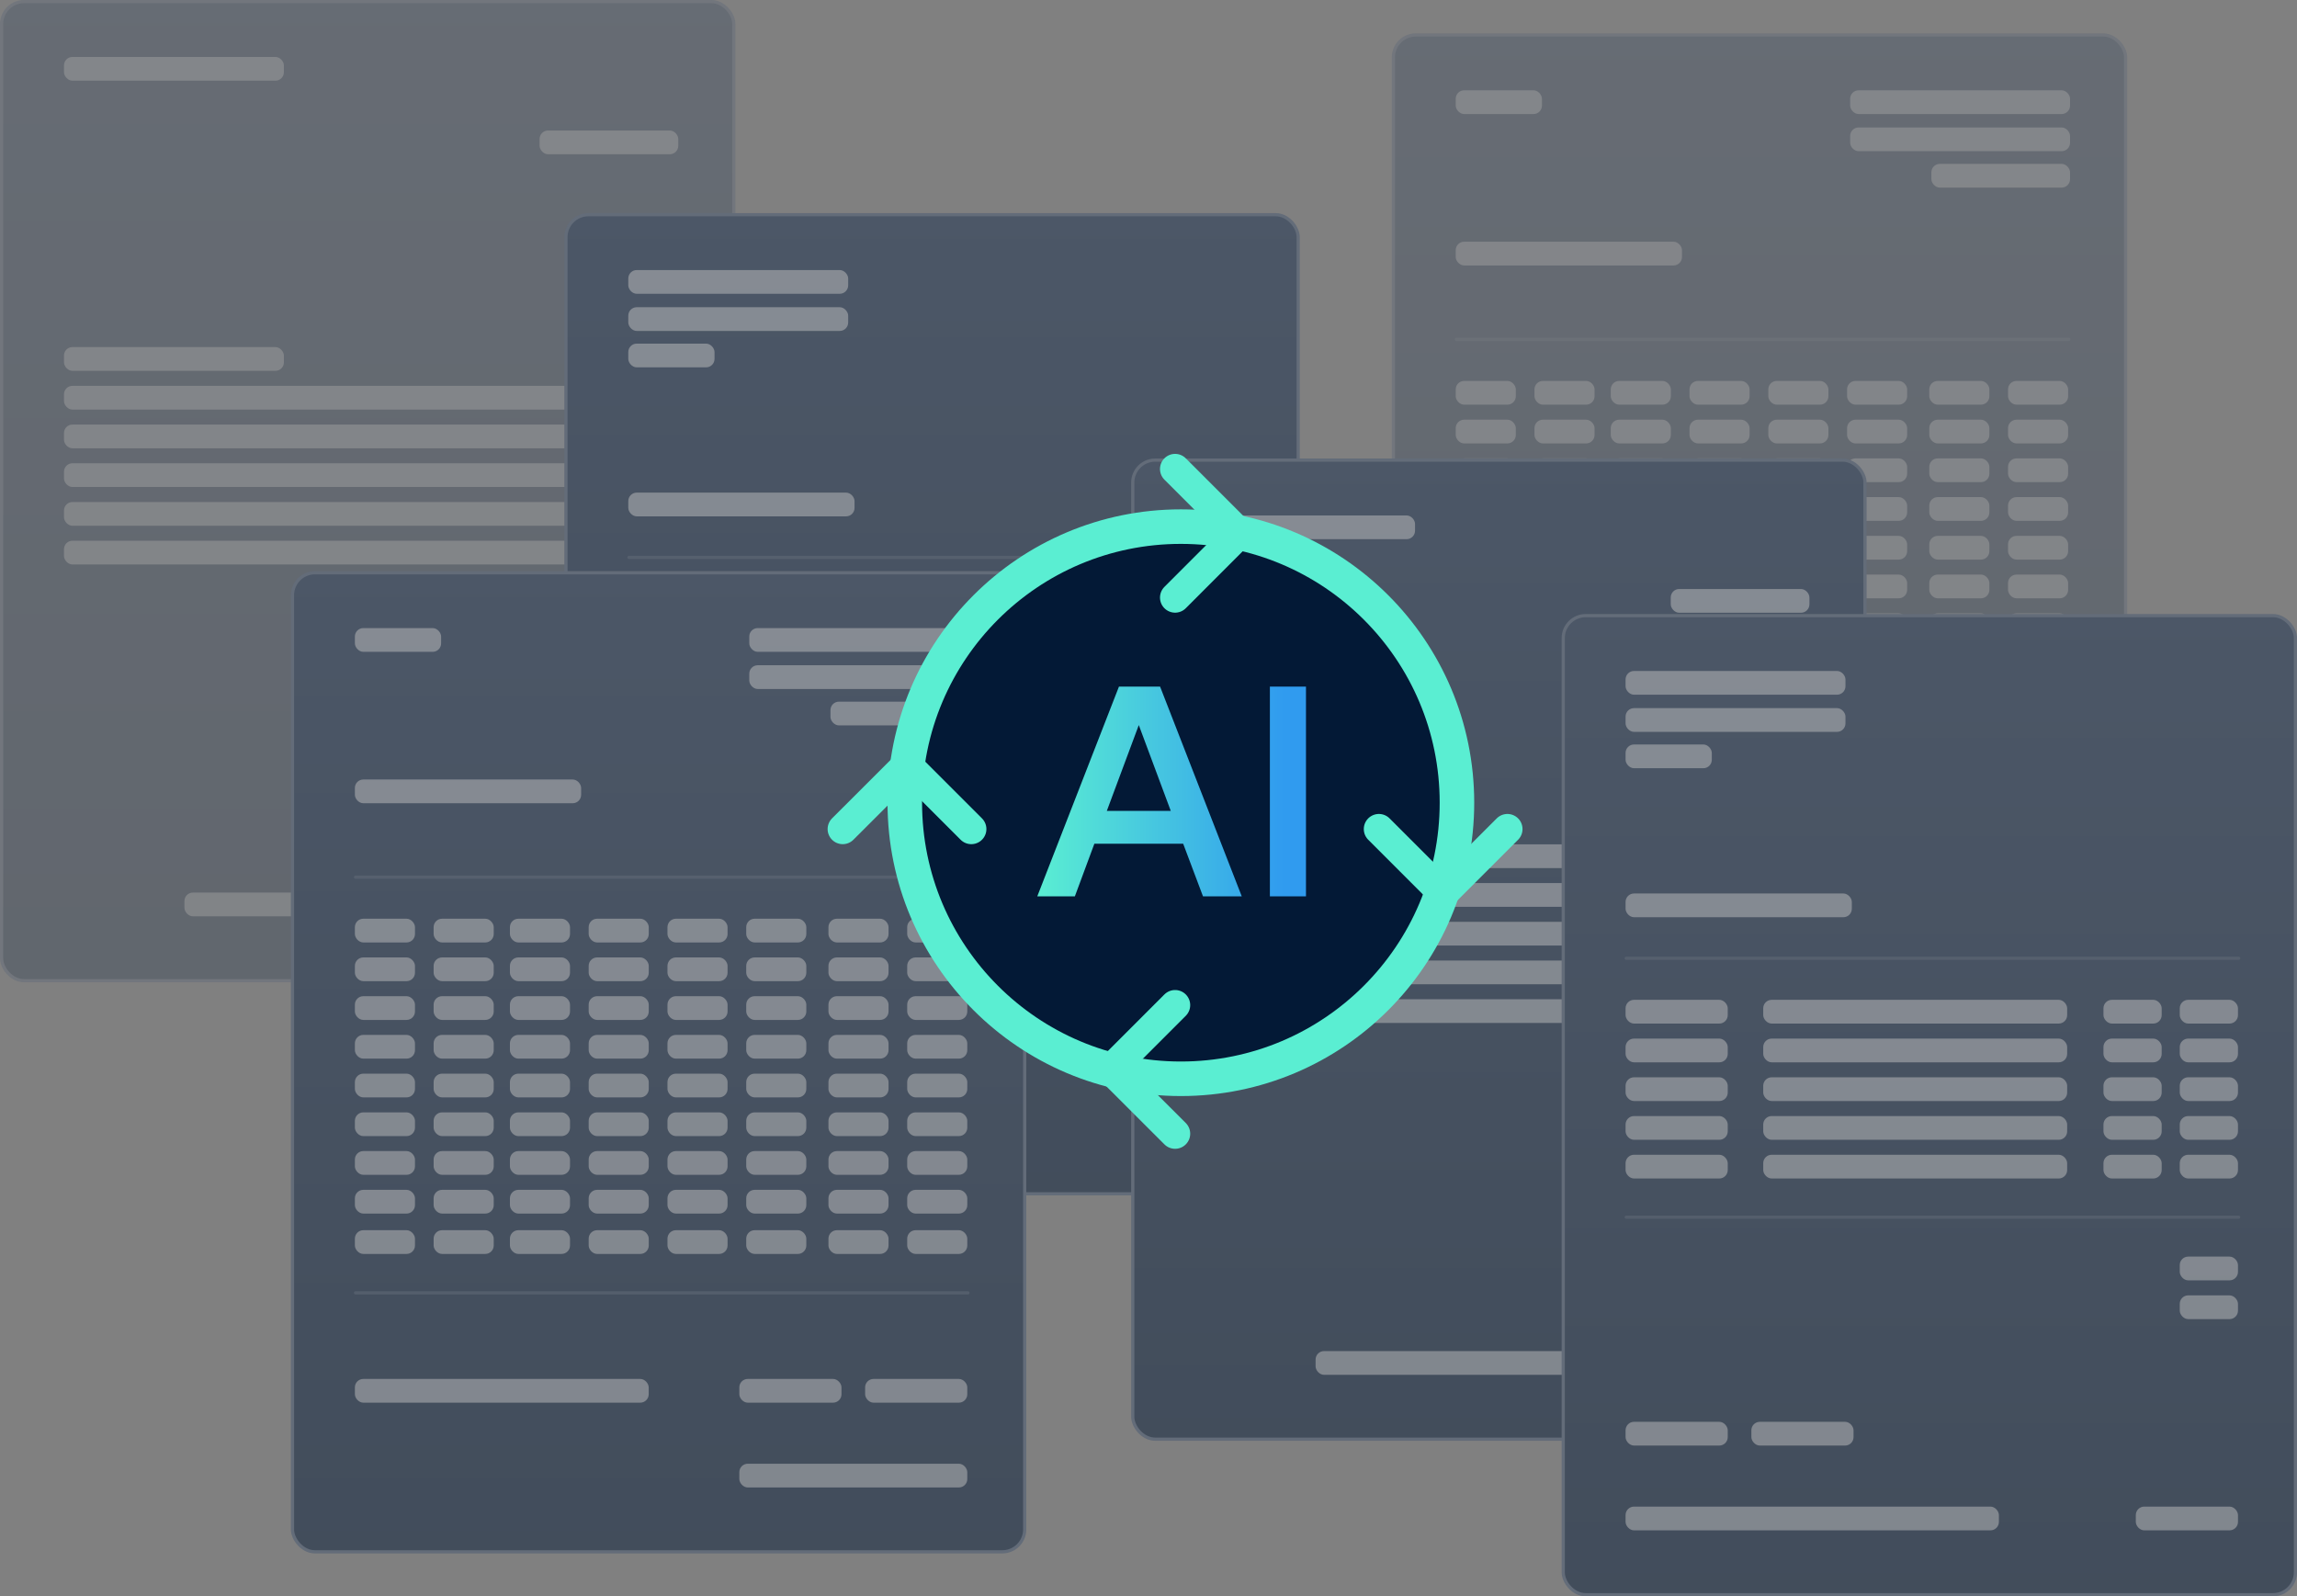 <?xml version="1.0" encoding="UTF-8"?>
<svg id="Layer_2" data-name="Layer 2" xmlns="http://www.w3.org/2000/svg" xmlns:xlink="http://www.w3.org/1999/xlink" viewBox="0 0 429.65 298.58">
  <rect x="0" y="0" width="429.65" height="298.58" fill="#808080" stroke="none"/>
  <defs>
    <style>
      .cls-1 {
        fill: url(#Dégradé_sans_nom_3);
      }

      .cls-2 {
        stroke-width: 5.65px;
      }

      .cls-2, .cls-3 {
        fill: none;
      }

      .cls-2, .cls-3, .cls-4 {
        stroke-linecap: round;
      }

      .cls-2, .cls-4 {
        stroke: #5aeed2;
        stroke-linejoin: round;
      }

      .cls-5 {
        fill: #fff;
      }

      .cls-6 {
        fill: url(#linear-gradient-3);
      }

      .cls-6, .cls-7, .cls-8, .cls-9, .cls-10, .cls-11, .cls-3 {
        stroke: #455771;
        stroke-miterlimit: 10;
        stroke-width: .6px;
      }

      .cls-7 {
        fill: url(#linear-gradient-2);
      }

      .cls-8 {
        fill: url(#linear-gradient-4);
      }

      .cls-9 {
        fill: url(#linear-gradient-6);
      }

      .cls-10 {
        fill: url(#linear-gradient-5);
      }

      .cls-12 {
        opacity: .5;
      }

      .cls-11 {
        fill: url(#linear-gradient);
      }

      .cls-4 {
        fill: #031936;
        stroke-width: 6.46px;
      }
    </style>
    <linearGradient id="linear-gradient" x1="68.78" y1="183.43" x2="68.78" y2=".3" gradientUnits="userSpaceOnUse">
      <stop offset="0" stop-color="#031936"/>
      <stop offset="1" stop-color="#172d4d"/>
    </linearGradient>
    <linearGradient id="linear-gradient-2" x1="174.33" y1="223.29" x2="174.33" y2="40.16" xlink:href="#linear-gradient"/>
    <linearGradient id="linear-gradient-3" x1="329.1" y1="189.67" x2="329.1" y2="6.54" xlink:href="#linear-gradient"/>
    <linearGradient id="linear-gradient-4" x1="123.19" y1="290.26" x2="123.19" y2="107.13" xlink:href="#linear-gradient"/>
    <linearGradient id="linear-gradient-5" x1="280.36" y1="269.19" x2="280.36" y2="86.06" xlink:href="#linear-gradient"/>
    <linearGradient id="linear-gradient-6" x1="360.87" y1="298.28" x2="360.87" y2="115.15" xlink:href="#linear-gradient"/>
    <linearGradient id="Dégradé_sans_nom_3" data-name="Dégradé sans nom 3" x1="194.02" y1="148.04" x2="244.29" y2="148.04" gradientUnits="userSpaceOnUse">
      <stop offset="0" stop-color="#5aeed2"/>
      <stop offset=".92" stop-color="#309bef"/>
      <stop offset="1" stop-color="#309bef"/>
    </linearGradient>
  </defs>
  <g id="Layer_1-2" data-name="Layer 1">
    <g class="cls-12">
      <g class="cls-12">
        <rect class="cls-11" x=".3" y=".3" width="136.96" height="183.13" rx="4.2" ry="4.2"/>
        <g class="cls-12">
          <rect class="cls-5" x="11.97" y="10.65" width="41.13" height="4.44" rx="1.58" ry="1.58"/>
          <rect class="cls-5" x="11.97" y="64.92" width="41.13" height="4.44" rx="1.58" ry="1.58"/>
          <rect class="cls-5" x="34.5" y="166.95" width="69.83" height="4.44" rx="1.58" ry="1.58"/>
          <rect class="cls-5" x="11.97" y="72.17" width="114.91" height="4.44" rx="1.58" ry="1.58"/>
          <rect class="cls-5" x="11.97" y="79.41" width="114.91" height="4.44" rx="1.58" ry="1.58"/>
          <rect class="cls-5" x="11.97" y="86.65" width="114.91" height="4.44" rx="1.58" ry="1.58"/>
          <rect class="cls-5" x="11.97" y="93.9" width="114.91" height="4.44" rx="1.58" ry="1.58"/>
          <rect class="cls-5" x="11.97" y="101.14" width="114.91" height="4.44" rx="1.58" ry="1.58"/>
          <rect class="cls-5" x="100.93" y="24.41" width="25.94" height="4.44" rx="1.58" ry="1.58"/>
          <rect class="cls-5" x="100.93" y="115.63" width="25.94" height="4.44" rx="1.58" ry="1.58"/>
          <rect class="cls-5" x="100.93" y="123.18" width="25.94" height="4.44" rx="1.58" ry="1.58"/>
        </g>
      </g>
      <g>
        <rect class="cls-7" x="105.86" y="40.16" width="136.96" height="183.13" rx="4.2" ry="4.2"/>
        <g class="cls-12">
          <rect class="cls-5" x="117.52" y="50.51" width="41.13" height="4.44" rx="1.58" ry="1.58"/>
          <rect class="cls-5" x="117.52" y="57.46" width="41.13" height="4.44" rx="1.58" ry="1.58"/>
          <rect class="cls-5" x="117.52" y="64.27" width="16.13" height="4.44" rx="1.58" ry="1.58"/>
          <rect class="cls-5" x="117.52" y="206.81" width="69.83" height="4.44" rx="1.58" ry="1.58"/>
          <rect class="cls-5" x="143.27" y="112.03" width="56.85" height="4.44" rx="1.58" ry="1.58"/>
          <rect class="cls-5" x="117.52" y="92.14" width="42.32" height="4.44" rx="1.58" ry="1.58"/>
          <rect class="cls-5" x="143.27" y="119.27" width="56.85" height="4.44" rx="1.58" ry="1.58"/>
          <rect class="cls-5" x="143.27" y="126.52" width="56.85" height="4.44" rx="1.58" ry="1.58"/>
          <rect class="cls-5" x="143.27" y="133.76" width="56.85" height="4.44" rx="1.58" ry="1.58"/>
          <rect class="cls-5" x="143.27" y="141" width="56.85" height="4.44" rx="1.58" ry="1.58"/>
          <rect class="cls-5" x="117.52" y="112.03" width="19.11" height="4.44" rx="1.58" ry="1.58"/>
          <rect class="cls-5" x="117.52" y="119.27" width="19.11" height="4.44" rx="1.58" ry="1.58"/>
          <rect class="cls-5" x="117.52" y="126.52" width="19.11" height="4.44" rx="1.58" ry="1.58"/>
          <rect class="cls-5" x="117.52" y="133.76" width="19.11" height="4.44" rx="1.58" ry="1.58"/>
          <rect class="cls-5" x="117.52" y="141" width="19.11" height="4.44" rx="1.58" ry="1.58"/>
          <rect class="cls-5" x="206.91" y="112.03" width="10.89" height="4.44" rx="1.58" ry="1.58"/>
          <rect class="cls-5" x="206.91" y="119.27" width="10.89" height="4.44" rx="1.58" ry="1.58"/>
          <rect class="cls-5" x="206.91" y="126.52" width="10.89" height="4.44" rx="1.58" ry="1.58"/>
          <rect class="cls-5" x="206.91" y="133.76" width="10.89" height="4.44" rx="1.58" ry="1.58"/>
          <rect class="cls-5" x="206.91" y="141" width="10.89" height="4.44" rx="1.58" ry="1.58"/>
          <rect class="cls-5" x="221.18" y="112.03" width="10.89" height="4.44" rx="1.58" ry="1.58"/>
          <rect class="cls-5" x="221.18" y="119.27" width="10.89" height="4.44" rx="1.58" ry="1.58"/>
          <rect class="cls-5" x="221.18" y="126.52" width="10.89" height="4.44" rx="1.58" ry="1.58"/>
          <rect class="cls-5" x="221.18" y="133.76" width="10.89" height="4.44" rx="1.58" ry="1.58"/>
          <rect class="cls-5" x="221.18" y="141" width="10.89" height="4.44" rx="1.58" ry="1.58"/>
          <rect class="cls-5" x="221.18" y="160.06" width="10.89" height="4.44" rx="1.58" ry="1.58"/>
          <rect class="cls-5" x="221.18" y="167.3" width="10.89" height="4.44" rx="1.58" ry="1.58"/>
          <rect class="cls-5" x="117.52" y="190.95" width="19.11" height="4.44" rx="1.58" ry="1.58"/>
          <rect class="cls-5" x="141.05" y="190.95" width="19.11" height="4.44" rx="1.58" ry="1.58"/>
          <line class="cls-3" x1="117.65" y1="104.26" x2="232.19" y2="104.26"/>
          <line class="cls-3" x1="117.65" y1="152.68" x2="232.19" y2="152.68"/>
        </g>
      </g>
      <g class="cls-12">
        <rect class="cls-6" x="260.63" y="6.54" width="136.96" height="183.13" rx="4.2" ry="4.2"/>
        <g class="cls-12">
          <rect class="cls-5" x="346.07" y="16.89" width="41.13" height="4.44" rx="1.58" ry="1.58"/>
          <rect class="cls-5" x="346.07" y="23.84" width="41.13" height="4.44" rx="1.58" ry="1.58"/>
          <rect class="cls-5" x="272.29" y="16.89" width="16.13" height="4.44" rx="1.58" ry="1.58"/>
          <rect class="cls-5" x="272.29" y="157.33" width="54.96" height="4.44" rx="1.58" ry="1.58"/>
          <rect class="cls-5" x="272.29" y="45.21" width="42.32" height="4.44" rx="1.58" ry="1.58"/>
          <rect class="cls-5" x="360.87" y="71.25" width="11.24" height="4.44" rx="1.58" ry="1.58"/>
          <rect class="cls-5" x="360.87" y="78.5" width="11.24" height="4.44" rx="1.58" ry="1.58"/>
          <rect class="cls-5" x="360.87" y="85.74" width="11.24" height="4.44" rx="1.58" ry="1.58"/>
          <rect class="cls-5" x="360.87" y="92.98" width="11.24" height="4.44" rx="1.58" ry="1.58"/>
          <rect class="cls-5" x="360.87" y="100.23" width="11.24" height="4.44" rx="1.58" ry="1.58"/>
          <rect class="cls-5" x="375.6" y="71.25" width="11.24" height="4.44" rx="1.58" ry="1.58"/>
          <rect class="cls-5" x="375.6" y="78.5" width="11.24" height="4.44" rx="1.58" ry="1.58"/>
          <rect class="cls-5" x="375.6" y="85.74" width="11.24" height="4.44" rx="1.58" ry="1.58"/>
          <rect class="cls-5" x="375.6" y="92.98" width="11.24" height="4.44" rx="1.58" ry="1.58"/>
          <rect class="cls-5" x="375.6" y="100.23" width="11.24" height="4.44" rx="1.58" ry="1.58"/>
          <rect class="cls-5" x="330.76" y="71.25" width="11.24" height="4.44" rx="1.58" ry="1.58"/>
          <rect class="cls-5" x="330.76" y="78.5" width="11.24" height="4.44" rx="1.58" ry="1.58"/>
          <rect class="cls-5" x="330.76" y="85.74" width="11.24" height="4.44" rx="1.58" ry="1.58"/>
          <rect class="cls-5" x="330.76" y="92.98" width="11.24" height="4.44" rx="1.58" ry="1.58"/>
          <rect class="cls-5" x="330.76" y="100.23" width="11.24" height="4.44" rx="1.58" ry="1.58"/>
          <rect class="cls-5" x="345.49" y="71.25" width="11.24" height="4.44" rx="1.58" ry="1.58"/>
          <rect class="cls-5" x="345.49" y="78.5" width="11.24" height="4.44" rx="1.58" ry="1.58"/>
          <rect class="cls-5" x="345.49" y="85.74" width="11.24" height="4.44" rx="1.58" ry="1.58"/>
          <rect class="cls-5" x="345.49" y="92.98" width="11.24" height="4.44" rx="1.58" ry="1.58"/>
          <rect class="cls-5" x="345.49" y="100.23" width="11.24" height="4.44" rx="1.58" ry="1.58"/>
          <rect class="cls-5" x="301.29" y="71.25" width="11.24" height="4.44" rx="1.58" ry="1.58"/>
          <rect class="cls-5" x="301.29" y="78.5" width="11.24" height="4.44" rx="1.58" ry="1.58"/>
          <rect class="cls-5" x="301.29" y="85.74" width="11.24" height="4.44" rx="1.58" ry="1.58"/>
          <rect class="cls-5" x="301.29" y="92.98" width="11.24" height="4.44" rx="1.58" ry="1.58"/>
          <rect class="cls-5" x="301.29" y="100.23" width="11.24" height="4.44" rx="1.58" ry="1.58"/>
          <rect class="cls-5" x="316.02" y="71.25" width="11.24" height="4.44" rx="1.58" ry="1.58"/>
          <rect class="cls-5" x="316.02" y="78.5" width="11.24" height="4.44" rx="1.58" ry="1.58"/>
          <rect class="cls-5" x="316.02" y="85.74" width="11.24" height="4.44" rx="1.58" ry="1.58"/>
          <rect class="cls-5" x="316.02" y="92.98" width="11.24" height="4.44" rx="1.58" ry="1.58"/>
          <rect class="cls-5" x="316.02" y="100.23" width="11.24" height="4.44" rx="1.58" ry="1.58"/>
          <rect class="cls-5" x="272.29" y="71.25" width="11.24" height="4.44" rx="1.58" ry="1.58"/>
          <rect class="cls-5" x="272.29" y="78.5" width="11.24" height="4.44" rx="1.58" ry="1.58"/>
          <rect class="cls-5" x="272.29" y="85.74" width="11.24" height="4.44" rx="1.58" ry="1.58"/>
          <rect class="cls-5" x="272.29" y="92.98" width="11.24" height="4.44" rx="1.58" ry="1.58"/>
          <rect class="cls-5" x="272.29" y="100.23" width="11.24" height="4.44" rx="1.58" ry="1.58"/>
          <rect class="cls-5" x="287.02" y="71.25" width="11.24" height="4.44" rx="1.58" ry="1.58"/>
          <rect class="cls-5" x="287.02" y="78.5" width="11.24" height="4.44" rx="1.58" ry="1.58"/>
          <rect class="cls-5" x="287.02" y="85.74" width="11.24" height="4.44" rx="1.58" ry="1.58"/>
          <rect class="cls-5" x="287.02" y="92.98" width="11.24" height="4.44" rx="1.58" ry="1.58"/>
          <rect class="cls-5" x="287.02" y="100.23" width="11.24" height="4.44" rx="1.58" ry="1.58"/>
          <rect class="cls-5" x="360.87" y="107.47" width="11.24" height="4.44" rx="1.58" ry="1.58"/>
          <rect class="cls-5" x="360.87" y="114.72" width="11.24" height="4.44" rx="1.58" ry="1.58"/>
          <rect class="cls-5" x="360.87" y="121.96" width="11.24" height="4.44" rx="1.58" ry="1.58"/>
          <rect class="cls-5" x="375.6" y="107.47" width="11.24" height="4.44" rx="1.58" ry="1.58"/>
          <rect class="cls-5" x="375.6" y="114.72" width="11.24" height="4.44" rx="1.58" ry="1.58"/>
          <rect class="cls-5" x="375.6" y="121.96" width="11.24" height="4.44" rx="1.58" ry="1.58"/>
          <rect class="cls-5" x="330.76" y="107.47" width="11.24" height="4.44" rx="1.58" ry="1.58"/>
          <rect class="cls-5" x="330.76" y="114.72" width="11.24" height="4.44" rx="1.58" ry="1.58"/>
          <rect class="cls-5" x="330.76" y="121.96" width="11.24" height="4.44" rx="1.58" ry="1.58"/>
          <rect class="cls-5" x="345.49" y="107.47" width="11.24" height="4.44" rx="1.58" ry="1.58"/>
          <rect class="cls-5" x="345.49" y="114.72" width="11.24" height="4.44" rx="1.58" ry="1.58"/>
          <rect class="cls-5" x="345.49" y="121.96" width="11.24" height="4.44" rx="1.58" ry="1.58"/>
          <rect class="cls-5" x="301.29" y="107.47" width="11.24" height="4.44" rx="1.58" ry="1.58"/>
          <rect class="cls-5" x="301.29" y="114.72" width="11.24" height="4.44" rx="1.58" ry="1.58"/>
          <rect class="cls-5" x="301.29" y="121.96" width="11.24" height="4.44" rx="1.58" ry="1.58"/>
          <rect class="cls-5" x="316.02" y="107.47" width="11.24" height="4.44" rx="1.58" ry="1.58"/>
          <rect class="cls-5" x="316.02" y="114.72" width="11.24" height="4.44" rx="1.58" ry="1.58"/>
          <rect class="cls-5" x="316.02" y="121.96" width="11.24" height="4.44" rx="1.58" ry="1.58"/>
          <rect class="cls-5" x="272.29" y="107.47" width="11.24" height="4.44" rx="1.58" ry="1.58"/>
          <rect class="cls-5" x="272.29" y="114.72" width="11.24" height="4.44" rx="1.58" ry="1.58"/>
          <rect class="cls-5" x="272.29" y="121.96" width="11.24" height="4.44" rx="1.58" ry="1.58"/>
          <rect class="cls-5" x="287.02" y="107.47" width="11.24" height="4.44" rx="1.58" ry="1.58"/>
          <rect class="cls-5" x="287.02" y="114.72" width="11.24" height="4.44" rx="1.58" ry="1.58"/>
          <rect class="cls-5" x="287.02" y="121.96" width="11.24" height="4.44" rx="1.58" ry="1.58"/>
          <rect class="cls-5" x="360.87" y="129.51" width="11.24" height="4.44" rx="1.58" ry="1.58"/>
          <rect class="cls-5" x="375.6" y="129.51" width="11.24" height="4.44" rx="1.58" ry="1.58"/>
          <rect class="cls-5" x="330.76" y="129.51" width="11.24" height="4.44" rx="1.58" ry="1.58"/>
          <rect class="cls-5" x="345.49" y="129.51" width="11.24" height="4.44" rx="1.58" ry="1.58"/>
          <rect class="cls-5" x="301.29" y="129.51" width="11.24" height="4.44" rx="1.58" ry="1.58"/>
          <rect class="cls-5" x="316.02" y="129.51" width="11.24" height="4.44" rx="1.58" ry="1.58"/>
          <rect class="cls-5" x="272.29" y="129.51" width="11.24" height="4.44" rx="1.58" ry="1.58"/>
          <rect class="cls-5" x="287.02" y="129.51" width="11.24" height="4.44" rx="1.58" ry="1.58"/>
          <rect class="cls-5" x="344.2" y="157.33" width="19.11" height="4.44" rx="1.58" ry="1.58"/>
          <rect class="cls-5" x="367.73" y="157.33" width="19.11" height="4.44" rx="1.58" ry="1.58"/>
          <rect class="cls-5" x="344.2" y="173.19" width="42.64" height="4.44" rx="1.58" ry="1.58"/>
          <rect class="cls-5" x="361.26" y="30.65" width="25.94" height="4.44" rx="1.58" ry="1.58"/>
          <line class="cls-3" x1="272.42" y1="63.48" x2="386.97" y2="63.48"/>
          <line class="cls-3" x1="272.42" y1="141.24" x2="386.97" y2="141.24"/>
        </g>
      </g>
      <g>
        <rect class="cls-8" x="54.71" y="107.13" width="136.96" height="183.13" rx="4.2" ry="4.2"/>
        <g class="cls-12">
          <rect class="cls-5" x="140.15" y="117.48" width="41.13" height="4.44" rx="1.58" ry="1.58"/>
          <rect class="cls-5" x="140.15" y="124.43" width="41.13" height="4.44" rx="1.58" ry="1.58"/>
          <rect class="cls-5" x="66.38" y="117.48" width="16.13" height="4.44" rx="1.58" ry="1.58"/>
          <rect class="cls-5" x="66.38" y="257.92" width="54.96" height="4.44" rx="1.58" ry="1.58"/>
          <rect class="cls-5" x="66.38" y="145.8" width="42.32" height="4.44" rx="1.58" ry="1.58"/>
          <rect class="cls-5" x="154.96" y="171.84" width="11.24" height="4.44" rx="1.58" ry="1.58"/>
          <rect class="cls-5" x="154.96" y="179.08" width="11.24" height="4.44" rx="1.58" ry="1.58"/>
          <rect class="cls-5" x="154.96" y="186.33" width="11.24" height="4.44" rx="1.58" ry="1.58"/>
          <rect class="cls-5" x="154.96" y="193.57" width="11.24" height="4.44" rx="1.58" ry="1.58"/>
          <rect class="cls-5" x="154.96" y="200.82" width="11.24" height="4.44" rx="1.58" ry="1.58"/>
          <rect class="cls-5" x="169.69" y="171.84" width="11.24" height="4.44" rx="1.58" ry="1.58"/>
          <rect class="cls-5" x="169.69" y="179.08" width="11.24" height="4.44" rx="1.58" ry="1.58"/>
          <rect class="cls-5" x="169.69" y="186.33" width="11.24" height="4.44" rx="1.58" ry="1.58"/>
          <rect class="cls-5" x="169.69" y="193.57" width="11.24" height="4.44" rx="1.58" ry="1.58"/>
          <rect class="cls-5" x="169.69" y="200.82" width="11.24" height="4.44" rx="1.58" ry="1.58"/>
          <rect class="cls-5" x="124.85" y="171.84" width="11.24" height="4.44" rx="1.58" ry="1.58"/>
          <rect class="cls-5" x="124.85" y="179.08" width="11.24" height="4.44" rx="1.58" ry="1.58"/>
          <rect class="cls-5" x="124.85" y="186.33" width="11.24" height="4.44" rx="1.58" ry="1.58"/>
          <rect class="cls-5" x="124.85" y="193.57" width="11.24" height="4.44" rx="1.58" ry="1.58"/>
          <rect class="cls-5" x="124.85" y="200.82" width="11.24" height="4.44" rx="1.58" ry="1.58"/>
          <rect class="cls-5" x="139.58" y="171.84" width="11.24" height="4.44" rx="1.58" ry="1.58"/>
          <rect class="cls-5" x="139.58" y="179.08" width="11.24" height="4.44" rx="1.58" ry="1.58"/>
          <rect class="cls-5" x="139.58" y="186.33" width="11.24" height="4.44" rx="1.58" ry="1.58"/>
          <rect class="cls-5" x="139.58" y="193.57" width="11.24" height="4.44" rx="1.58" ry="1.58"/>
          <rect class="cls-5" x="139.58" y="200.82" width="11.24" height="4.44" rx="1.58" ry="1.58"/>
          <rect class="cls-5" x="95.38" y="171.84" width="11.24" height="4.44" rx="1.58" ry="1.58"/>
          <rect class="cls-5" x="95.38" y="179.08" width="11.24" height="4.44" rx="1.58" ry="1.58"/>
          <rect class="cls-5" x="95.38" y="186.33" width="11.24" height="4.44" rx="1.58" ry="1.58"/>
          <rect class="cls-5" x="95.38" y="193.57" width="11.24" height="4.44" rx="1.58" ry="1.58"/>
          <rect class="cls-5" x="95.38" y="200.82" width="11.24" height="4.44" rx="1.58" ry="1.58"/>
          <rect class="cls-5" x="110.11" y="171.84" width="11.24" height="4.44" rx="1.58" ry="1.58"/>
          <rect class="cls-5" x="110.11" y="179.08" width="11.24" height="4.44" rx="1.58" ry="1.58"/>
          <rect class="cls-5" x="110.11" y="186.33" width="11.24" height="4.44" rx="1.58" ry="1.58"/>
          <rect class="cls-5" x="110.11" y="193.57" width="11.24" height="4.44" rx="1.58" ry="1.58"/>
          <rect class="cls-5" x="110.11" y="200.82" width="11.24" height="4.44" rx="1.58" ry="1.58"/>
          <rect class="cls-5" x="66.38" y="171.84" width="11.24" height="4.44" rx="1.58" ry="1.58"/>
          <rect class="cls-5" x="66.38" y="179.08" width="11.24" height="4.44" rx="1.58" ry="1.58"/>
          <rect class="cls-5" x="66.38" y="186.33" width="11.24" height="4.44" rx="1.58" ry="1.58"/>
          <rect class="cls-5" x="66.38" y="193.57" width="11.24" height="4.44" rx="1.58" ry="1.58"/>
          <rect class="cls-5" x="66.38" y="200.82" width="11.24" height="4.44" rx="1.58" ry="1.58"/>
          <rect class="cls-5" x="81.11" y="171.84" width="11.24" height="4.44" rx="1.58" ry="1.58"/>
          <rect class="cls-5" x="81.11" y="179.08" width="11.24" height="4.44" rx="1.58" ry="1.58"/>
          <rect class="cls-5" x="81.11" y="186.33" width="11.24" height="4.44" rx="1.58" ry="1.58"/>
          <rect class="cls-5" x="81.11" y="193.57" width="11.24" height="4.44" rx="1.58" ry="1.58"/>
          <rect class="cls-5" x="81.11" y="200.82" width="11.24" height="4.44" rx="1.58" ry="1.58"/>
          <rect class="cls-5" x="154.96" y="208.06" width="11.24" height="4.44" rx="1.58" ry="1.58"/>
          <rect class="cls-5" x="154.96" y="215.3" width="11.24" height="4.44" rx="1.58" ry="1.58"/>
          <rect class="cls-5" x="154.96" y="222.55" width="11.24" height="4.44" rx="1.58" ry="1.58"/>
          <rect class="cls-5" x="169.69" y="208.06" width="11.24" height="4.44" rx="1.58" ry="1.58"/>
          <rect class="cls-5" x="169.69" y="215.3" width="11.24" height="4.44" rx="1.58" ry="1.58"/>
          <rect class="cls-5" x="169.69" y="222.55" width="11.24" height="4.44" rx="1.58" ry="1.58"/>
          <rect class="cls-5" x="124.85" y="208.06" width="11.24" height="4.44" rx="1.58" ry="1.58"/>
          <rect class="cls-5" x="124.85" y="215.3" width="11.24" height="4.44" rx="1.58" ry="1.58"/>
          <rect class="cls-5" x="124.85" y="222.55" width="11.24" height="4.44" rx="1.58" ry="1.58"/>
          <rect class="cls-5" x="139.58" y="208.06" width="11.24" height="4.44" rx="1.58" ry="1.58"/>
          <rect class="cls-5" x="139.58" y="215.3" width="11.24" height="4.44" rx="1.58" ry="1.58"/>
          <rect class="cls-5" x="139.58" y="222.55" width="11.24" height="4.44" rx="1.58" ry="1.58"/>
          <rect class="cls-5" x="95.38" y="208.06" width="11.24" height="4.44" rx="1.58" ry="1.58"/>
          <rect class="cls-5" x="95.38" y="215.3" width="11.24" height="4.44" rx="1.58" ry="1.58"/>
          <rect class="cls-5" x="95.38" y="222.55" width="11.24" height="4.44" rx="1.58" ry="1.58"/>
          <rect class="cls-5" x="110.11" y="208.06" width="11.24" height="4.44" rx="1.58" ry="1.58"/>
          <rect class="cls-5" x="110.11" y="215.3" width="11.24" height="4.44" rx="1.58" ry="1.58"/>
          <rect class="cls-5" x="110.11" y="222.55" width="11.24" height="4.44" rx="1.58" ry="1.58"/>
          <rect class="cls-5" x="66.38" y="208.06" width="11.24" height="4.44" rx="1.58" ry="1.58"/>
          <rect class="cls-5" x="66.38" y="215.3" width="11.24" height="4.44" rx="1.58" ry="1.58"/>
          <rect class="cls-5" x="66.38" y="222.55" width="11.24" height="4.44" rx="1.58" ry="1.58"/>
          <rect class="cls-5" x="81.11" y="208.06" width="11.24" height="4.44" rx="1.58" ry="1.58"/>
          <rect class="cls-5" x="81.11" y="215.3" width="11.24" height="4.44" rx="1.58" ry="1.58"/>
          <rect class="cls-5" x="81.11" y="222.55" width="11.24" height="4.44" rx="1.58" ry="1.58"/>
          <rect class="cls-5" x="154.96" y="230.1" width="11.24" height="4.44" rx="1.58" ry="1.58"/>
          <rect class="cls-5" x="169.69" y="230.1" width="11.24" height="4.44" rx="1.58" ry="1.58"/>
          <rect class="cls-5" x="124.85" y="230.1" width="11.24" height="4.44" rx="1.58" ry="1.58"/>
          <rect class="cls-5" x="139.58" y="230.1" width="11.24" height="4.44" rx="1.58" ry="1.58"/>
          <rect class="cls-5" x="95.38" y="230.1" width="11.24" height="4.44" rx="1.58" ry="1.58"/>
          <rect class="cls-5" x="110.11" y="230.1" width="11.24" height="4.44" rx="1.58" ry="1.58"/>
          <rect class="cls-5" x="66.38" y="230.1" width="11.24" height="4.44" rx="1.58" ry="1.58"/>
          <rect class="cls-5" x="81.11" y="230.1" width="11.24" height="4.44" rx="1.58" ry="1.58"/>
          <rect class="cls-5" x="138.29" y="257.92" width="19.11" height="4.44" rx="1.58" ry="1.58"/>
          <rect class="cls-5" x="161.82" y="257.92" width="19.11" height="4.44" rx="1.58" ry="1.58"/>
          <rect class="cls-5" x="138.29" y="273.78" width="42.64" height="4.44" rx="1.58" ry="1.58"/>
          <rect class="cls-5" x="155.34" y="131.24" width="25.94" height="4.44" rx="1.58" ry="1.58"/>
          <line class="cls-3" x1="66.5" y1="164.07" x2="181.05" y2="164.07"/>
          <line class="cls-3" x1="66.5" y1="241.82" x2="181.05" y2="241.82"/>
        </g>
      </g>
      <g>
        <rect class="cls-10" x="211.88" y="86.06" width="136.96" height="183.13" rx="4.2" ry="4.2"/>
        <g class="cls-12">
          <rect class="cls-5" x="223.55" y="96.41" width="41.13" height="4.44" rx="1.58" ry="1.58"/>
          <rect class="cls-5" x="223.55" y="150.68" width="41.13" height="4.44" rx="1.58" ry="1.58"/>
          <rect class="cls-5" x="246.08" y="252.71" width="69.83" height="4.44" rx="1.58" ry="1.58"/>
          <rect class="cls-5" x="223.55" y="157.93" width="114.91" height="4.44" rx="1.58" ry="1.58"/>
          <rect class="cls-5" x="223.55" y="165.17" width="114.91" height="4.44" rx="1.58" ry="1.58"/>
          <rect class="cls-5" x="223.55" y="172.42" width="114.91" height="4.44" rx="1.58" ry="1.58"/>
          <rect class="cls-5" x="223.55" y="179.66" width="114.91" height="4.44" rx="1.58" ry="1.58"/>
          <rect class="cls-5" x="223.55" y="186.9" width="114.91" height="4.44" rx="1.58" ry="1.58"/>
          <rect class="cls-5" x="312.51" y="110.17" width="25.94" height="4.44" rx="1.58" ry="1.58"/>
          <rect class="cls-5" x="312.51" y="201.39" width="25.94" height="4.44" rx="1.58" ry="1.58"/>
          <rect class="cls-5" x="312.51" y="208.94" width="25.94" height="4.44" rx="1.58" ry="1.58"/>
        </g>
      </g>
      <g>
        <rect class="cls-9" x="292.4" y="115.15" width="136.96" height="183.13" rx="4.2" ry="4.2"/>
        <g class="cls-12">
          <rect class="cls-5" x="304.06" y="125.5" width="41.13" height="4.44" rx="1.58" ry="1.58"/>
          <rect class="cls-5" x="304.06" y="132.45" width="41.13" height="4.44" rx="1.58" ry="1.58"/>
          <rect class="cls-5" x="304.06" y="139.25" width="16.13" height="4.44" rx="1.58" ry="1.58"/>
          <rect class="cls-5" x="304.06" y="281.8" width="69.83" height="4.44" rx="1.58" ry="1.58"/>
          <rect class="cls-5" x="329.81" y="187.01" width="56.85" height="4.44" rx="1.58" ry="1.58"/>
          <rect class="cls-5" x="304.06" y="167.12" width="42.32" height="4.44" rx="1.58" ry="1.58"/>
          <rect class="cls-5" x="329.81" y="194.26" width="56.85" height="4.44" rx="1.58" ry="1.58"/>
          <rect class="cls-5" x="329.81" y="201.5" width="56.85" height="4.44" rx="1.58" ry="1.58"/>
          <rect class="cls-5" x="329.81" y="208.75" width="56.85" height="4.44" rx="1.58" ry="1.58"/>
          <rect class="cls-5" x="329.81" y="215.99" width="56.85" height="4.44" rx="1.58" ry="1.58"/>
          <rect class="cls-5" x="304.06" y="187.01" width="19.11" height="4.44" rx="1.58" ry="1.58"/>
          <rect class="cls-5" x="304.06" y="194.26" width="19.11" height="4.44" rx="1.58" ry="1.58"/>
          <rect class="cls-5" x="304.06" y="201.5" width="19.11" height="4.44" rx="1.58" ry="1.58"/>
          <rect class="cls-5" x="304.06" y="208.75" width="19.11" height="4.44" rx="1.58" ry="1.58"/>
          <rect class="cls-5" x="304.06" y="215.99" width="19.11" height="4.44" rx="1.58" ry="1.58"/>
          <rect class="cls-5" x="393.45" y="187.01" width="10.89" height="4.44" rx="1.58" ry="1.58"/>
          <rect class="cls-5" x="393.45" y="194.26" width="10.89" height="4.44" rx="1.58" ry="1.58"/>
          <rect class="cls-5" x="393.45" y="201.5" width="10.89" height="4.44" rx="1.58" ry="1.58"/>
          <rect class="cls-5" x="393.45" y="208.75" width="10.89" height="4.44" rx="1.58" ry="1.58"/>
          <rect class="cls-5" x="393.45" y="215.99" width="10.89" height="4.44" rx="1.58" ry="1.58"/>
          <rect class="cls-5" x="407.72" y="187.01" width="10.89" height="4.44" rx="1.58" ry="1.58"/>
          <rect class="cls-5" x="407.72" y="194.26" width="10.89" height="4.44" rx="1.58" ry="1.58"/>
          <rect class="cls-5" x="407.72" y="201.5" width="10.89" height="4.44" rx="1.58" ry="1.58"/>
          <rect class="cls-5" x="407.72" y="208.75" width="10.89" height="4.44" rx="1.58" ry="1.58"/>
          <rect class="cls-5" x="407.72" y="215.99" width="10.89" height="4.44" rx="1.58" ry="1.58"/>
          <rect class="cls-5" x="407.72" y="235.04" width="10.89" height="4.44" rx="1.58" ry="1.58"/>
          <rect class="cls-5" x="407.72" y="242.29" width="10.89" height="4.44" rx="1.58" ry="1.58"/>
          <rect class="cls-5" x="304.06" y="265.94" width="19.11" height="4.44" rx="1.58" ry="1.58"/>
          <rect class="cls-5" x="327.59" y="265.94" width="19.11" height="4.44" rx="1.58" ry="1.58"/>
          <rect class="cls-5" x="399.5" y="281.8" width="19.11" height="4.44" rx="1.58" ry="1.58"/>
          <line class="cls-3" x1="304.19" y1="179.24" x2="418.74" y2="179.24"/>
          <line class="cls-3" x1="304.19" y1="227.67" x2="418.74" y2="227.67"/>
        </g>
      </g>
    </g>
    <g>
      <circle class="cls-4" cx="220.88" cy="150.14" r="51.64"/>
      <path class="cls-1" d="M221.31,157.81h-16.61l-3.65,9.85h-7.03l15.28-39.24h7.69l15.28,39.24h-7.25l-3.71-9.85ZM207.03,151.67h11.96l-5.98-16.05-5.98,16.05ZM237.53,167.66v-39.24h6.75v39.24h-6.75Z"/>
      <polyline class="cls-2" points="157.63 155.07 169.66 143.05 181.68 155.07"/>
      <polyline class="cls-2" points="281.96 155.07 269.94 167.09 257.92 155.07"/>
      <polyline class="cls-2" points="219.8 87.72 231.82 99.74 219.8 111.77"/>
      <polyline class="cls-2" points="219.8 212.05 207.77 200.03 219.8 188"/>
    </g>
  </g>
</svg>